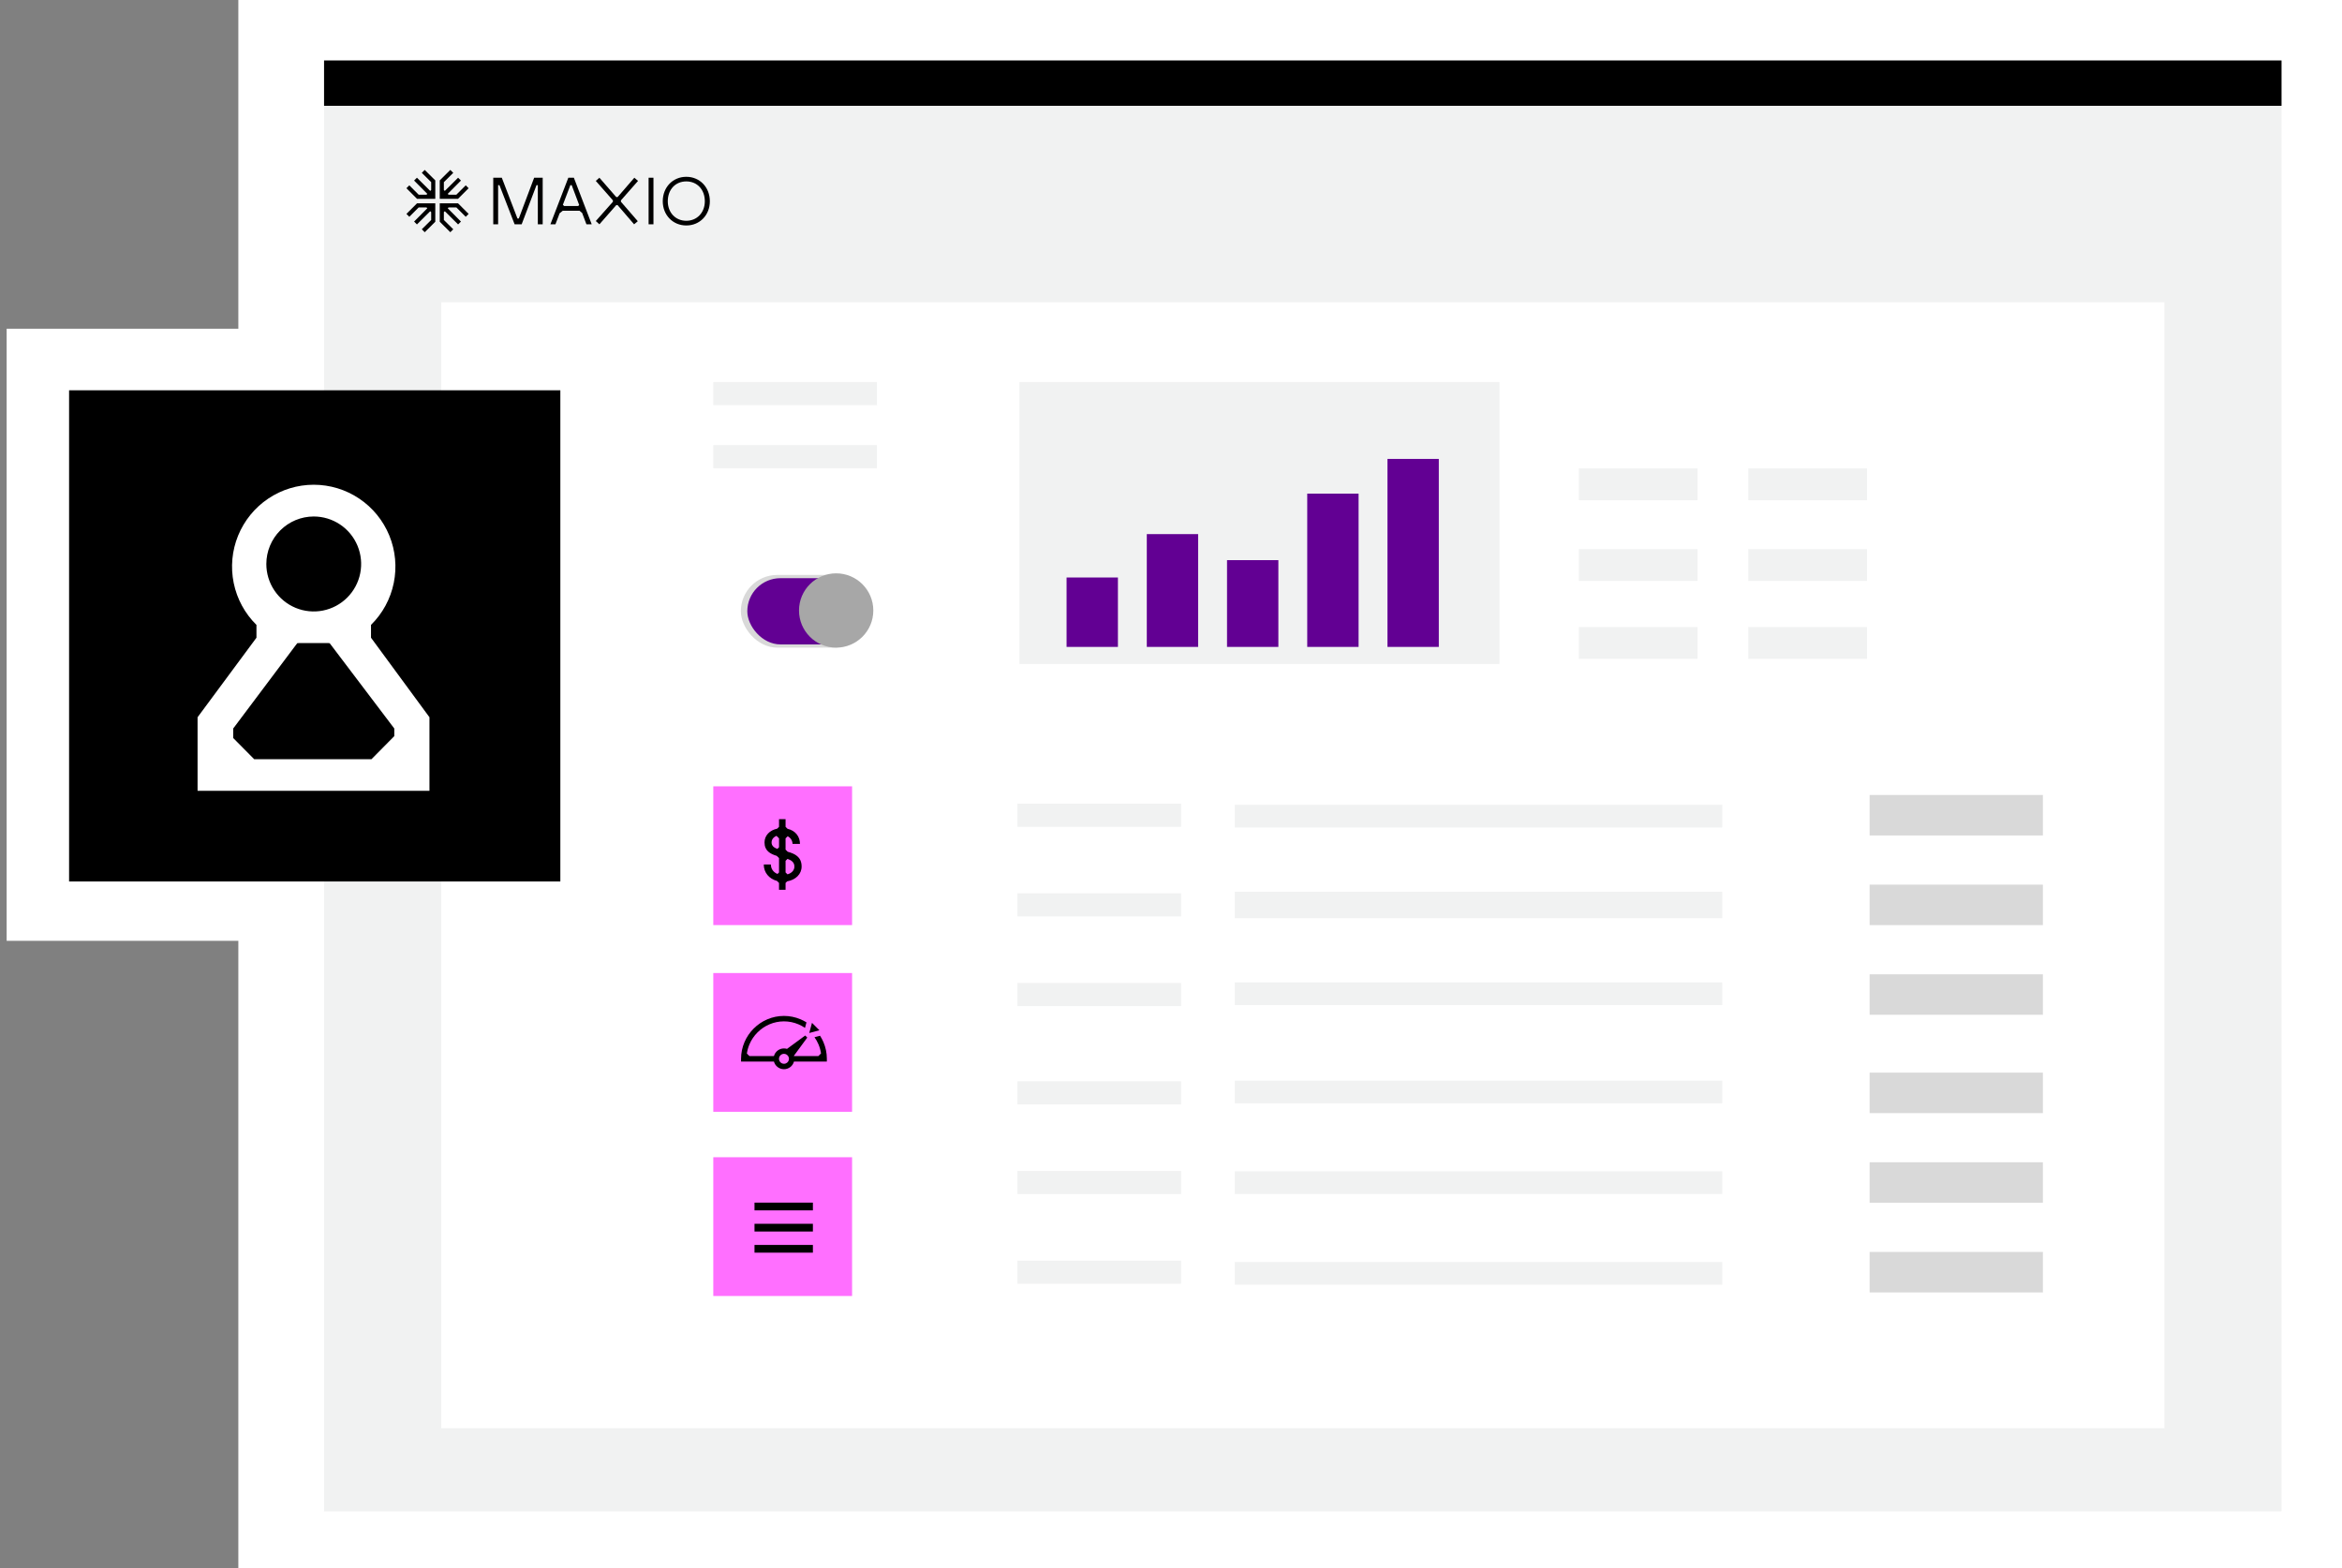 <?xml version="1.0" encoding="UTF-8"?>
<svg xmlns="http://www.w3.org/2000/svg" width="678" height="454" viewBox="0 0 678 454" fill="none">
  <rect x="0" y="0" width="678" height="454" fill="#808080" stroke="none"/>
  <rect x="39.117" y="126.901" width="106.116" height="62.357" fill="white"></rect>
  <rect x="1.922" y="95.176" width="138.935" height="177.224" fill="white"></rect>
  <rect x="69" width="609" height="454" fill="white"></rect>
  <rect x="93.814" y="17.504" width="566.68" height="420.087" fill="#F1F2F2"></rect>
  <rect x="93.814" y="17.504" width="566.68" height="13.128" fill="black"></rect>
  <g clip-path="url(#clip0_767_470581)">
    <path d="M198.683 51.189C194.777 51.189 191.866 54.221 191.866 58.272C191.866 62.251 194.777 65.281 198.683 65.281C202.612 65.281 205.499 62.249 205.499 58.272C205.499 54.197 202.564 51.189 198.683 51.189ZM198.683 63.924C195.554 63.924 193.322 61.547 193.322 58.272C193.322 54.852 195.554 52.523 198.683 52.523C201.788 52.523 204.044 54.852 204.044 58.272C204.044 61.547 201.788 63.924 198.683 63.924Z" fill="black"></path>
    <path d="M189.175 51.456H187.768V64.943H189.175V51.456Z" fill="black"></path>
    <path d="M184.709 52.378L183.641 51.456L178.79 57.059H178.402L173.526 51.456L172.483 52.378L177.432 58.006V58.418L172.483 63.997L173.526 64.943L178.402 59.388H178.79L183.569 64.943L184.636 64.046L179.76 58.418V58.006L184.709 52.378Z" fill="black"></path>
    <path d="M164.53 51.456L159.34 64.943H160.795L162.014 61.745L162.918 61.013H167.757L168.535 61.67L169.768 64.94H171.297L166.13 51.454L164.53 51.456ZM162.949 59.299L165.115 53.614H165.504L167.669 59.357L167.373 59.654H163.323L162.949 59.299Z" fill="black"></path>
    <path d="M150.194 63.269H149.805L145.27 51.456H142.796V64.943H144.202V53.615H144.591L148.981 64.943H151.019L155.312 53.615H155.7V64.943H157.107V51.456H154.633L150.194 63.269Z" fill="black"></path>
    <path d="M122.958 49.196L122.11 50.044L124.826 52.737V55.017L124.547 55.272L120.702 51.452L119.878 52.276L123.698 56.121L123.468 56.376H121.212L118.495 53.659L117.658 54.496L120.726 57.564H126.015V52.228L122.958 49.196Z" fill="black"></path>
    <path d="M130.365 49.195L131.214 50.044L128.498 52.737V55.017L128.777 55.272L132.621 51.451L133.446 52.276L129.625 56.121L129.856 56.375H132.112L134.828 53.658L135.665 54.495L132.597 57.564H127.309V52.228L130.365 49.195Z" fill="black"></path>
    <path d="M122.958 67.234L122.11 66.385L124.826 63.692V61.412L124.547 61.158L120.702 64.978L119.878 64.153L123.698 60.309L123.468 60.054H121.212L118.495 62.771L117.658 61.934L120.726 58.866H126.015V64.202L122.958 67.234Z" fill="black"></path>
    <path d="M130.365 67.234L131.214 66.385L128.498 63.692V61.412L128.777 61.158L132.621 64.978L133.446 64.153L129.625 60.309L129.856 60.054H132.112L134.828 62.771L135.665 61.934L132.597 58.866H127.309V64.202L130.365 67.234Z" fill="black"></path>
  </g>
  <rect x="127.729" y="87.519" width="498.853" height="326.005" fill="white"></rect>
  <rect x="206.496" y="281.726" width="40.179" height="40.179" fill="#FF6FFF"></rect>
  <path d="M236.387 298.524L237.213 298.301L235.065 296.153L234.277 299.089L234.675 298.982L236.387 298.524Z" fill="black"></path>
  <path d="M239.372 306.565C239.372 304.899 239.041 303.279 238.389 301.747C238.111 301.096 237.782 300.473 237.4 299.881L235.791 300.312C236.246 300.95 236.63 301.636 236.94 302.362C237.302 303.213 237.551 304.096 237.684 305.001L236.909 305.776H229.859C229.851 305.743 229.842 305.711 229.831 305.678L233.702 300.415L233.103 299.817L227.838 303.687C227.559 303.601 227.261 303.554 226.953 303.554C225.566 303.554 224.395 304.497 224.049 305.776H216.963L216.217 305.031C216.349 304.116 216.599 303.223 216.966 302.362C217.516 301.073 218.301 299.911 219.302 298.912C220.303 297.911 221.463 297.126 222.752 296.576C224.087 296.008 225.501 295.719 226.953 295.719C228.405 295.719 229.819 296.008 231.154 296.576C231.819 296.86 232.451 297.206 233.042 297.612L233.471 296.011C232.93 295.675 232.361 295.38 231.77 295.128C230.239 294.475 228.617 294.144 226.951 294.144C225.286 294.144 223.666 294.475 222.133 295.128C220.66 295.757 219.332 296.657 218.187 297.799C217.043 298.942 216.147 300.27 215.517 301.747C214.865 303.277 214.534 304.899 214.534 306.565V307.352H224.049C224.395 308.631 225.567 309.574 226.953 309.574C228.339 309.574 229.511 308.631 229.858 307.352H239.37V306.565H239.372ZM227.968 307.578C227.924 307.622 227.877 307.664 227.826 307.702C227.816 307.709 227.805 307.718 227.795 307.725C227.688 307.802 227.571 307.865 227.447 307.912C227.424 307.921 227.403 307.928 227.38 307.935C227.335 307.949 227.289 307.961 227.242 307.97C227.149 307.989 227.051 308 226.953 308C226.453 308 226.01 307.743 225.755 307.352C225.737 307.326 225.72 307.298 225.704 307.27C225.702 307.268 225.702 307.267 225.7 307.265C225.693 307.253 225.686 307.24 225.679 307.226C225.678 307.221 225.674 307.218 225.672 307.212C225.653 307.174 225.636 307.135 225.62 307.095C225.616 307.088 225.615 307.081 225.611 307.072C225.608 307.062 225.602 307.051 225.599 307.039C225.595 307.03 225.592 307.022 225.59 307.011C225.587 307.001 225.583 306.992 225.58 306.981C225.574 306.964 225.569 306.946 225.564 306.927C225.562 306.918 225.56 306.91 225.557 306.903C225.553 306.89 225.552 306.878 225.548 306.864C225.546 306.855 225.545 306.848 225.543 306.84C225.539 306.824 225.538 306.808 225.534 306.792C225.534 306.787 225.532 306.782 225.531 306.777C225.527 306.756 225.525 306.735 225.522 306.714C225.522 306.707 225.52 306.701 225.52 306.694C225.518 306.679 225.517 306.663 225.517 306.646C225.517 306.639 225.517 306.633 225.515 306.626C225.513 306.604 225.513 306.583 225.513 306.56C225.513 306.537 225.513 306.516 225.515 306.493C225.515 306.486 225.515 306.479 225.517 306.472C225.517 306.458 225.518 306.444 225.52 306.43C225.52 306.423 225.522 306.416 225.522 306.408C225.524 306.394 225.525 306.378 225.527 306.364C225.527 306.359 225.529 306.352 225.529 306.346C225.532 306.327 225.536 306.308 225.539 306.289C225.541 306.282 225.543 306.273 225.545 306.266C225.546 306.254 225.55 306.243 225.552 306.231C225.553 306.222 225.555 306.213 225.559 306.205C225.56 306.194 225.564 306.184 225.567 306.175C225.571 306.166 225.573 306.156 225.576 306.147C225.58 306.138 225.581 306.128 225.585 306.119C225.59 306.101 225.597 306.082 225.604 306.065C225.608 306.058 225.609 306.051 225.613 306.042C225.616 306.031 225.622 306.021 225.627 306.009C225.63 306.002 225.632 305.995 225.636 305.988C225.641 305.977 225.646 305.965 225.65 305.954C225.653 305.949 225.655 305.942 225.658 305.937C225.664 305.925 225.669 305.914 225.676 305.902C225.676 305.9 225.678 305.9 225.678 305.898C225.692 305.872 225.706 305.846 225.721 305.821C225.723 305.818 225.725 305.814 225.728 305.811C225.735 305.8 225.742 305.788 225.749 305.778C225.804 305.694 225.865 305.617 225.935 305.547C225.937 305.545 225.938 305.543 225.94 305.541C226.201 305.281 226.559 305.12 226.955 305.12C227.455 305.12 227.898 305.377 228.153 305.767C228.171 305.793 228.188 305.821 228.204 305.849C228.206 305.851 228.206 305.853 228.208 305.855C228.215 305.867 228.222 305.879 228.229 305.893C228.23 305.898 228.234 305.902 228.236 305.907C228.243 305.919 228.248 305.932 228.255 305.946C228.267 305.972 228.278 305.998 228.288 306.024C228.292 306.031 228.293 306.038 228.297 306.047C228.3 306.058 228.306 306.068 228.309 306.08C228.313 306.089 228.316 306.098 228.318 306.108C228.321 306.119 228.325 306.128 228.328 306.138C228.334 306.156 228.339 306.173 228.344 306.192C228.346 306.201 228.348 306.21 228.351 306.217C228.355 306.229 228.356 306.241 228.36 306.255C228.362 306.264 228.363 306.271 228.365 306.28C228.369 306.296 228.37 306.311 228.374 306.327C228.374 306.332 228.376 306.338 228.377 306.343C228.381 306.364 228.383 306.385 228.386 306.406C228.386 306.413 228.388 306.418 228.388 306.425C228.39 306.441 228.391 306.457 228.391 306.474C228.391 306.481 228.391 306.486 228.393 306.493C228.395 306.516 228.395 306.537 228.395 306.56C228.395 306.583 228.395 306.604 228.393 306.626C228.393 306.633 228.393 306.639 228.391 306.646C228.39 306.661 228.39 306.677 228.388 306.694C228.388 306.701 228.386 306.707 228.386 306.714C228.384 306.735 228.381 306.756 228.377 306.777C228.377 306.782 228.376 306.787 228.374 306.792C228.372 306.808 228.369 306.824 228.365 306.84C228.363 306.848 228.362 306.855 228.36 306.864C228.356 306.876 228.355 306.889 228.351 306.903C228.349 306.911 228.348 306.92 228.344 306.927C228.339 306.945 228.334 306.964 228.328 306.981C228.325 306.992 228.321 307.001 228.318 307.011C228.314 307.02 228.311 307.03 228.309 307.039C228.306 307.05 228.302 307.06 228.297 307.072C228.293 307.079 228.292 307.086 228.288 307.095C228.278 307.121 228.267 307.148 228.255 307.174C228.25 307.186 228.243 307.198 228.236 307.212C228.234 307.218 228.23 307.221 228.229 307.226C228.222 307.239 228.215 307.251 228.208 307.265C228.206 307.267 228.206 307.268 228.204 307.272C228.188 307.3 228.171 307.328 228.153 307.354C228.099 307.433 228.036 307.51 227.968 307.578Z" fill="black"></path>
  <rect x="206.496" y="227.667" width="40.179" height="40.179" fill="#FF6FFF"></rect>
  <path d="M232.065 250.887C232.065 248.091 230.1 247.177 228.035 246.605L227.418 245.994V242.733L228.029 242.128C228.884 242.571 229.407 243.367 229.436 244.325H231.587C231.587 242.274 230.332 240.504 227.986 239.957L227.419 239.392V237.164H225.524V239.392L224.988 239.923C222.812 240.381 221.325 241.909 221.325 243.914C221.325 246.348 223.001 247.24 224.877 247.808L225.523 248.447V252.598L225.083 253.036C223.914 252.574 223.171 251.583 223.171 250.308H221.107C221.107 252.625 222.645 254.448 224.936 255.059L225.523 255.641V257.619H227.419V255.639L227.884 255.178C230.34 254.763 232.065 253.082 232.065 250.887ZM229.979 250.887C229.979 251.975 229.186 252.806 227.975 253.149L227.419 252.597V249.233L227.987 248.671C229.136 249.086 229.975 249.68 229.975 250.887H229.979ZM223.372 243.913C223.372 243.047 223.918 242.366 224.801 242.01L225.528 242.729V245.305L225.038 245.79C224.052 245.423 223.368 244.902 223.368 243.913H223.372Z" fill="black"></path>
  <rect x="206.496" y="335.055" width="40.179" height="40.179" fill="#FF6FFF"></rect>
  <path d="M235.331 348.204H218.426V350.441H235.331V348.204Z" fill="black"></path>
  <path d="M235.331 360.451H218.426V362.688H235.331V360.451Z" fill="black"></path>
  <path d="M235.331 354.327H218.426V356.564H235.331V354.327Z" fill="black"></path>
  <rect x="214.472" y="166.468" width="37.413" height="21.045" rx="10.522" fill="#D9D9D9"></rect>
  <rect x="216.343" y="167.403" width="33.672" height="19.174" rx="9.587" fill="#620093"></rect>
  <circle cx="242.065" cy="176.757" r="10.756" fill="#A7A7A7"></circle>
  <rect x="457.067" y="135.621" width="34.372" height="9.211" fill="#F1F2F2"></rect>
  <rect x="294.54" y="232.682" width="47.377" height="6.699" fill="#F1F2F2"></rect>
  <rect x="206.496" y="110.611" width="47.377" height="6.699" fill="#F1F2F2"></rect>
  <rect x="206.496" y="128.874" width="47.377" height="6.699" fill="#F1F2F2"></rect>
  <rect x="357.466" y="233.016" width="141.123" height="6.564" fill="#F1F2F2"></rect>
  <rect x="295.129" y="110.611" width="138.961" height="81.627" fill="#F1F2F2"></rect>
  <rect x="506.127" y="135.621" width="34.372" height="9.211" fill="#F1F2F2"></rect>
  <rect x="457.067" y="158.997" width="34.372" height="9.211" fill="#F1F2F2"></rect>
  <rect x="294.54" y="258.641" width="47.377" height="6.699" fill="#F1F2F2"></rect>
  <rect x="294.54" y="339.031" width="47.377" height="6.699" fill="#F1F2F2"></rect>
  <rect x="357.466" y="258.178" width="141.123" height="7.658" fill="#F1F2F2"></rect>
  <rect x="357.466" y="339.133" width="141.123" height="6.564" fill="#F1F2F2"></rect>
  <rect x="457.067" y="181.548" width="34.372" height="9.211" fill="#F1F2F2"></rect>
  <rect x="294.54" y="284.6" width="47.377" height="6.699" fill="#F1F2F2"></rect>
  <rect x="294.54" y="364.989" width="47.377" height="6.699" fill="#F1F2F2"></rect>
  <rect x="294.54" y="313.071" width="47.377" height="6.699" fill="#F1F2F2"></rect>
  <rect x="357.466" y="284.434" width="141.123" height="6.564" fill="#F1F2F2"></rect>
  <rect x="357.466" y="365.388" width="141.123" height="6.564" fill="#F1F2F2"></rect>
  <rect x="357.466" y="312.878" width="141.123" height="6.564" fill="#F1F2F2"></rect>
  <rect x="506.127" y="158.997" width="34.372" height="9.211" fill="#F1F2F2"></rect>
  <rect x="506.127" y="181.548" width="34.372" height="9.211" fill="#F1F2F2"></rect>
  <rect x="541.253" y="230.171" width="50.164" height="11.723" fill="#D9D9D9"></rect>
  <rect x="541.253" y="256.13" width="50.164" height="11.723" fill="#D9D9D9"></rect>
  <rect x="541.253" y="336.518" width="50.164" height="11.723" fill="#D9D9D9"></rect>
  <rect x="541.253" y="282.089" width="50.164" height="11.723" fill="#D9D9D9"></rect>
  <rect x="541.253" y="362.477" width="50.164" height="11.723" fill="#D9D9D9"></rect>
  <rect x="541.253" y="310.559" width="50.164" height="11.723" fill="#D9D9D9"></rect>
  <rect x="308.77" y="187.302" width="20.097" height="14.864" transform="rotate(-90 308.77 187.302)" fill="#620093"></rect>
  <rect x="331.993" y="187.302" width="32.658" height="14.864" transform="rotate(-90 331.993 187.302)" fill="#620093"></rect>
  <rect x="355.218" y="187.302" width="25.122" height="14.864" transform="rotate(-90 355.218 187.302)" fill="#620093"></rect>
  <rect x="378.44" y="187.302" width="44.381" height="14.864" transform="rotate(-90 378.44 187.302)" fill="#620093"></rect>
  <rect x="401.667" y="187.302" width="54.43" height="14.864" transform="rotate(-90 401.667 187.302)" fill="#620093"></rect>
  <rect x="20" y="113" width="142.217" height="142.217" fill="black"></rect>
  <path d="M107.405 184.638V180.931C110.753 177.634 113.044 173.414 113.989 168.808C114.934 164.201 114.489 159.417 112.711 155.065C110.933 150.713 107.902 146.989 104.005 144.369C100.107 141.748 95.519 140.348 90.824 140.348C86.13 140.348 81.542 141.748 77.644 144.369C73.746 146.989 70.716 150.713 68.937 155.065C67.159 159.417 66.714 164.201 67.659 168.808C68.604 173.414 70.896 177.634 74.243 180.931V184.638L57.196 207.668V228.96H124.327V207.668L107.405 184.638ZM90.826 149.541C93.541 149.541 96.194 150.347 98.451 151.858C100.708 153.368 102.467 155.515 103.506 158.027C104.545 160.539 104.817 163.303 104.288 165.97C103.758 168.637 102.452 171.087 100.533 173.009C98.614 174.932 96.169 176.242 93.507 176.773C90.845 177.304 88.085 177.032 85.577 175.993C83.069 174.953 80.926 173.191 79.417 170.931C77.908 168.67 77.103 166.013 77.102 163.294C77.106 159.648 78.552 156.153 81.125 153.574C83.698 150.996 87.187 149.545 90.826 149.541ZM86.055 186.22H86.337V186.189H95.151V186.22H95.438L114.146 210.927V213.135L107.54 219.813H73.584L67.511 213.678V210.927L86.055 186.22Z" fill="white"></path>
  <defs>
    <clipPath id="clip0_767_470581">
      <rect width="87.842" height="18.038" fill="white" transform="translate(117.658 49.196)"></rect>
    </clipPath>
  </defs>
</svg>

